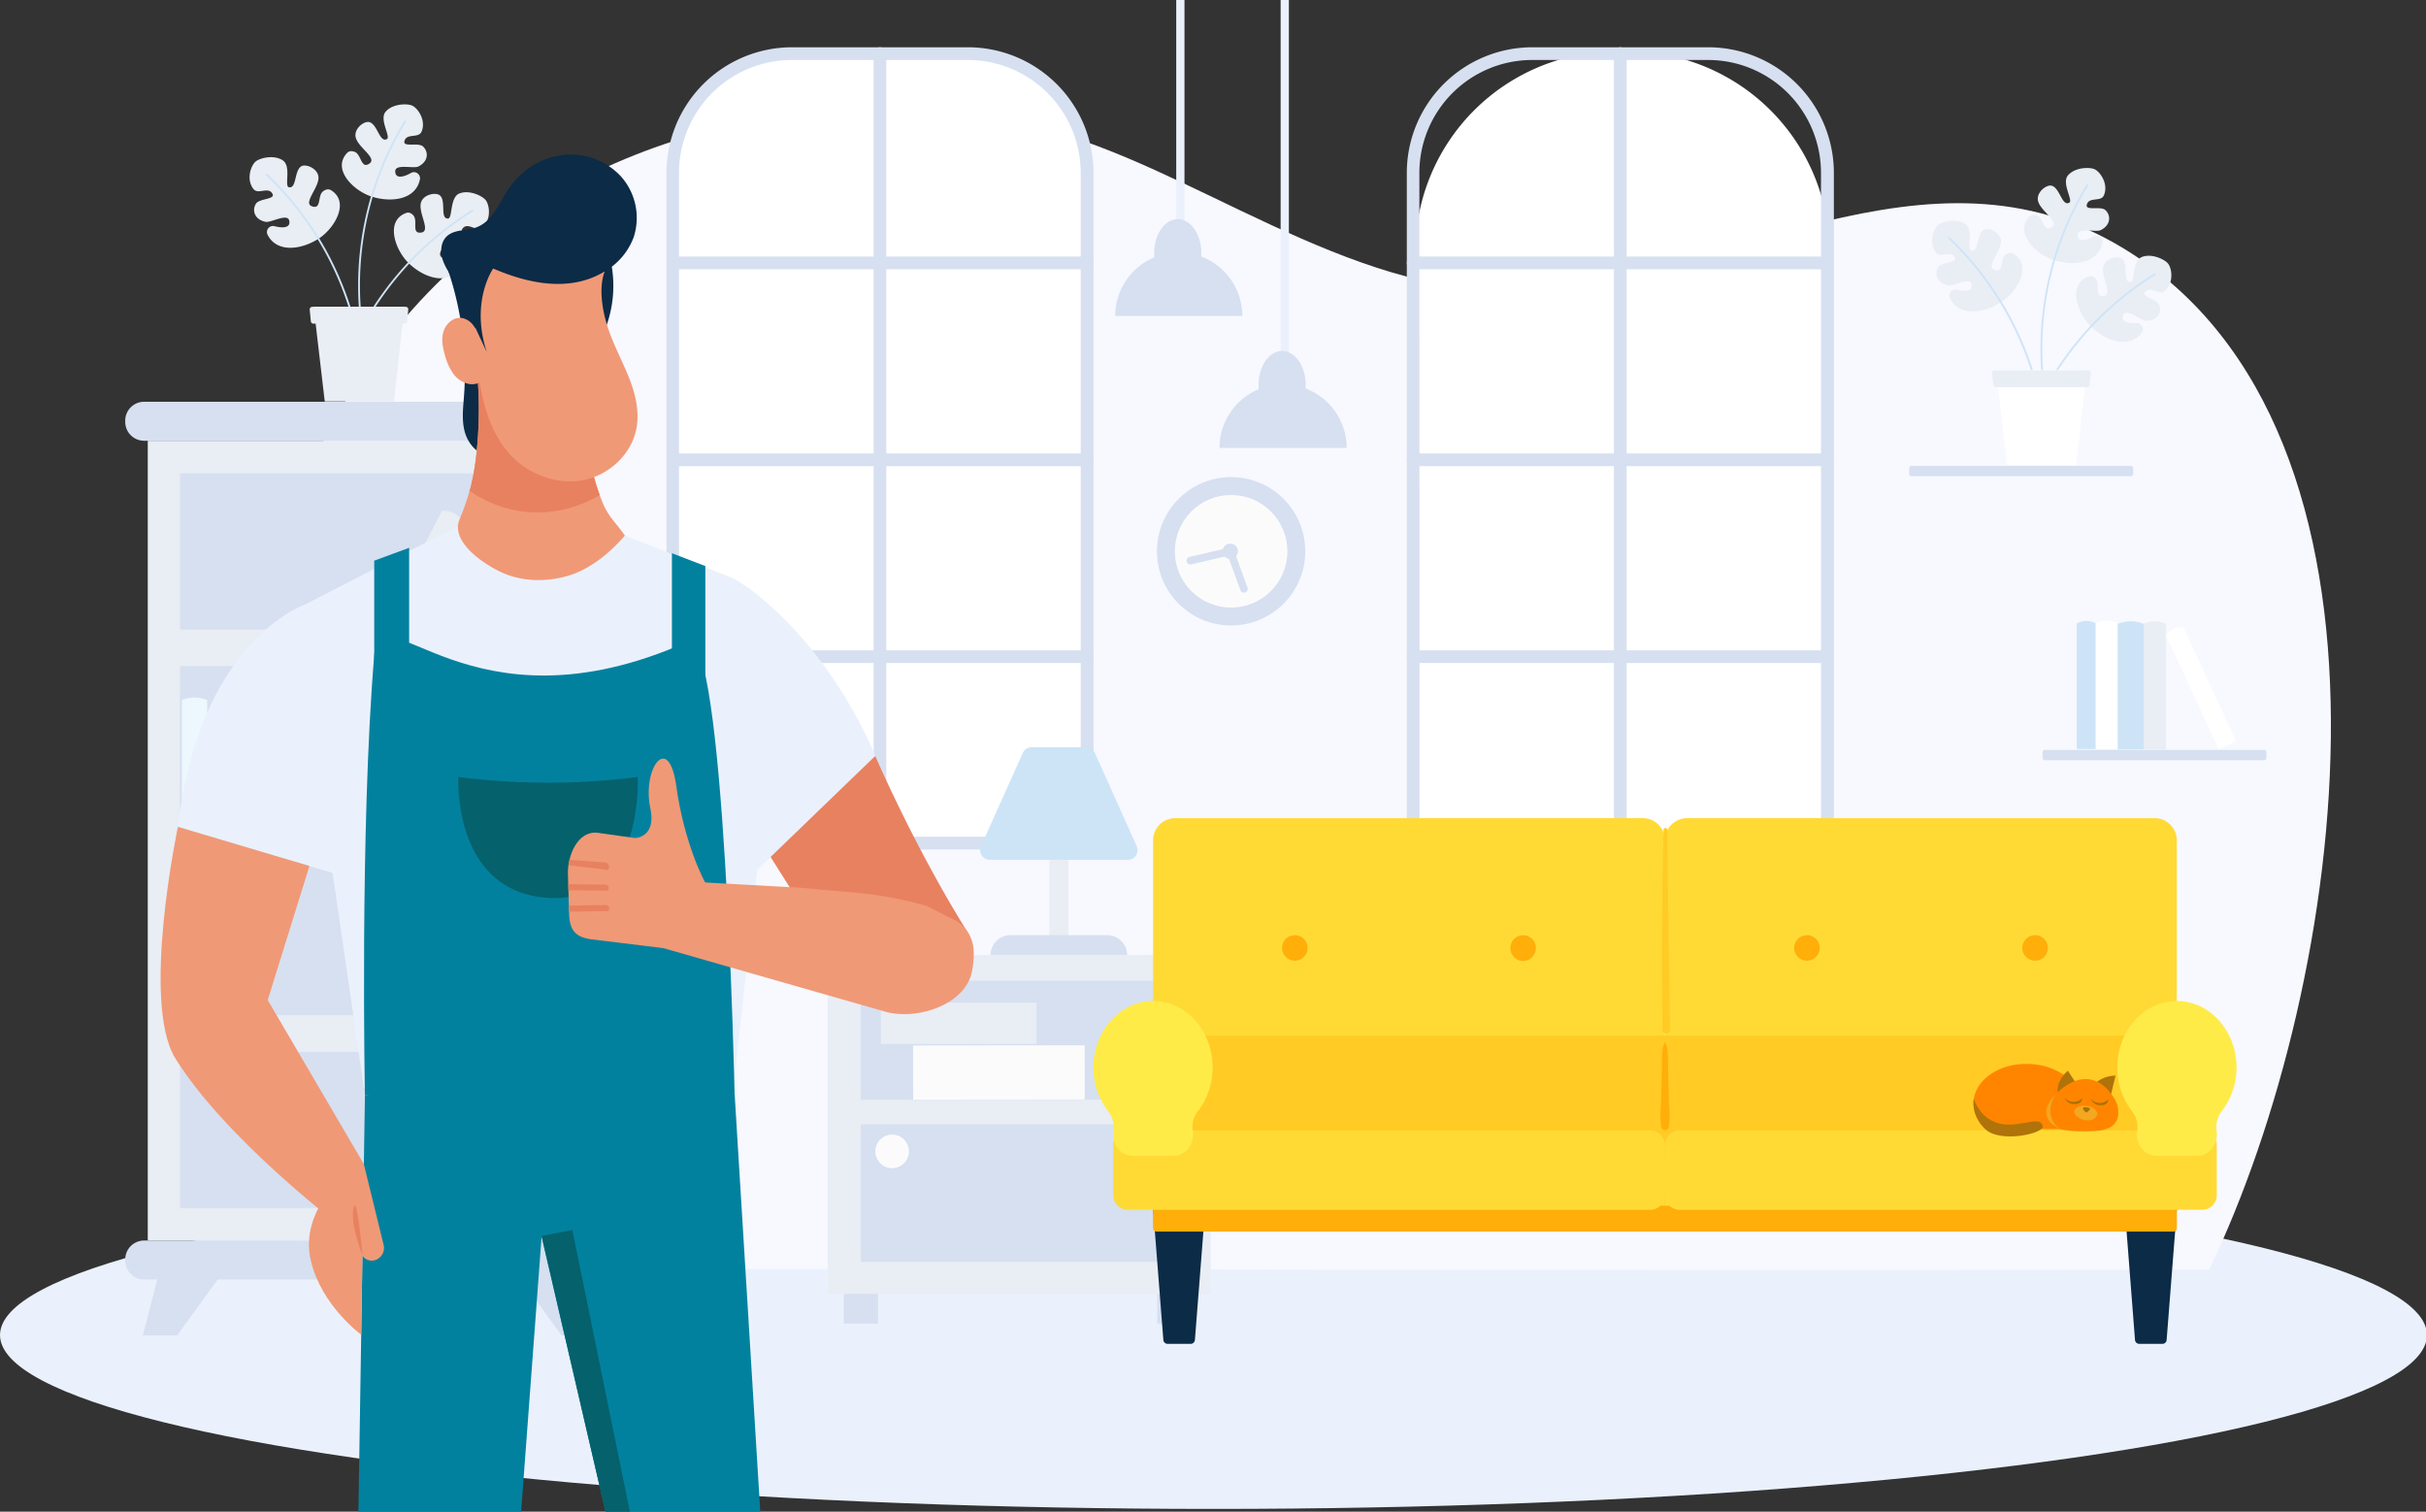 <?xml version="1.0" encoding="UTF-8"?> <svg xmlns="http://www.w3.org/2000/svg" id="Layer_1" data-name="Layer 1" viewBox="0 0 910 567"><rect x="0" y="0" width="910" height="567" fill="#333333" stroke="none"/> <defs> <clipPath id="clip-path"> <path fill="none" d="M-54.71-32.07h554.22V567H-54.71z"></path> </clipPath> <style>.cls-2{fill:#eaf1fc}.cls-4{fill:#e9edf4}.cls-5{fill:#d6e0f0}.cls-7{fill:#cde4f7}.cls-8{fill:#fff}.cls-9{fill:#fcfbfc}.cls-10{fill:#0b2b46}.cls-11{fill:#ffae0a}.cls-12{fill:#ffda35}.cls-14{fill:#ffeb47}.cls-15{fill:#ff8500}.cls-16{fill:#af7309}.cls-17{fill:#a97000}.cls-18{fill:#f4a721}.cls-19{clip-path:url(#clip-path)}.cls-20{fill:#02819f}.cls-21{fill:#e8815f}.cls-22{fill:#f09976}.cls-23{fill:#05616b}</style> </defs> <g id="Layer_6" data-name="Layer 6"> <g id="Refs"> <ellipse class="cls-2" cx="455.18" cy="500.75" rx="455.18" ry="65.21"></ellipse> <path d="M828.67 476.19c51.93-107.89 80.49-314.41-32-382.95-73.62-44.87-150.3 12.85-229 15.49C505.9 110.8 446.32 62 390.58 48.08 244.5 11.58 14.72 106.5 115.75 476.19c252.63-.71 460.3.72 712.92 0z" fill="#f8f8ff"></path> <path class="cls-4" d="M55.43 165.32h166.2v299.96H55.43z"></path> <path class="cls-5" d="M67.49 177.52h142.09v58.56H67.49zm0 72.34h142.09v58.56H67.49zm0 72.33h142.09v58.56H67.49zm0 72.34h142.09v58.56H67.49zM223 165.32H54.07a7.1 7.1 0 01-7.1-7.1v-.43a7.1 7.1 0 017.1-7.1H223a7.1 7.1 0 017.1 7.1v.43a7.1 7.1 0 01-7.1 7.1zm0 314.6H54.07a7.1 7.1 0 01-7.1-7.1v-.43a7.1 7.1 0 017.1-7.1H223a7.1 7.1 0 017.1 7.1v.43a7.1 7.1 0 01-7.1 7.1zm-163.99 0l-5.43 20.95h12.86l15.19-20.95H59.01zm159.04 0l5.42 20.95h-12.85l-15.2-20.95h22.63z"></path> <path d="M68.22 308.41h9.5v-45.85a12.47 12.47 0 00-9.5 0z" fill="#ecf7fe"></path> <path class="cls-4" d="M151.46 236.21l-7.1-3 21.39-41.63a9.27 9.27 0 014 .62 8 8 0 013.11 2.33zm.92-156.34c-8 2.88-4.24 13.82.88 18.8 5.54 5.37 14.06 8.36 18.84 2.54a2.28 2.28 0 00-2-3.81c-3.38.12-6-.79-4.71-3.28s6.54 2.31 8.48 2.34c4.32.06 6-3.21 5-5.91-.83-2.23-6.8-3-5.37-4.84 2.1-2.61 5.17 1.47 7.38-.36 3.45-2.85 2.83-8.34 1.3-10.3-1.23-1.57-6.19-4-9.93-2.45-3.55 1.5-2.46 9.25-4.15 9.36-3.19.18-.62-6.64-3.12-8.69-1.49-1.21-5.92-.43-7 2.48-1.37 3.81 3.86 11 0 11.48-3.5.49-1.49-3.62-2.56-5.86-.23-.59-1.49-2.06-3.04-1.5z"></path> <path class="cls-7" d="M127.42 142.55h-.11a.34.34 0 01-.22-.43A118.54 118.54 0 01177 78.74a.34.34 0 11.36.58 117.81 117.81 0 00-49.61 63 .3.3 0 01-.33.23z"></path> <path class="cls-4" d="M130.21 57.35c-5.83 6.16 2.42 14.25 9.24 16.4 7.36 2.31 16.32 1.15 18-6.2a2.29 2.29 0 00-3.51-2.55c-3 1.63-5.7 2-5.68-.81s6.88-.87 8.63-1.72c3.89-1.89 3.91-5.56 1.79-7.52-1.75-1.62-7.44.35-7-1.91.7-3.27 5.28-1 6.43-3.63 1.8-4.09-1.22-8.72-3.46-9.78-1.8-.85-7.34-.82-10 2.28-2.49 2.93 2 9.37.5 10.23-2.77 1.59-3.54-5.65-6.69-6.36-1.87-.42-5.48 2.28-5.11 5.34.49 4 8.4 8.11 5.2 10.24-2.91 2-3-2.56-4.92-4.09-.49-.37-2.28-1.12-3.42.08z"></path> <path class="cls-7" d="M135.94 124.6a.34.34 0 01-.34-.29 118.47 118.47 0 0116.1-79 .34.34 0 11.58.36 117.79 117.79 0 00-16 78.56.34.34 0 01-.29.39z"></path> <path class="cls-4" d="M124.15 71.33c7.22 4.44 1.34 14.39-4.69 18.23-6.52 4.13-15.47 5.32-19-1.34a2.28 2.28 0 012.71-3.33c3.29.8 6 .44 5.28-2.25s-6.87.94-8.78.57c-4.24-.82-5.21-4.36-3.67-6.8 1.27-2 7.27-1.58 6.24-3.65-1.52-3-5.36.39-7.15-1.85-2.79-3.49-1.07-8.74.82-10.34 1.52-1.29 6.88-2.69 10.22-.38 3.17 2.19.53 9.56 2.16 10 3.08.82 2-6.38 4.82-7.87 1.7-.89 5.88.79 6.32 3.84.57 4-6 10-2.38 11.23 3.33 1.19 2.2-3.24 3.7-5.22.45-.52 1.99-1.71 3.4-.84z"></path> <path class="cls-7" d="M135.89 137.78a.34.34 0 01-.34-.3 117.73 117.73 0 00-35.76-71.76.34.34 0 01.47-.49 118.4 118.4 0 0136 72.18.34.34 0 01-.3.38z"></path> <path class="cls-4" d="M121.81 150.57h25.95l3.92-35.53h-34.03l4.16 35.53z"></path> <path class="cls-4" d="M151.78 121.39h-34.24a.94.94 0 01-.94-.86l-.44-4.45a1 1 0 01.94-1h35.11a.94.94 0 01.94 1l-.44 4.45a.93.93 0 01-.93.86z"></path> <path class="cls-8" d="M404.9 315.42h-148a3.66 3.66 0 01-3.66-3.66V97c-5.63-80.36 26.56-77.63 77.63-77.63h.05C412 14.06 408.55 54.1 408.55 97v214.77a3.64 3.64 0 01-3.65 3.65z"></path> <path class="cls-5" d="M405.63 318.61H254.52a4.51 4.51 0 01-4.52-4.51V64.81a47.13 47.13 0 0147.08-47.08h66a47.16 47.16 0 0147.11 47.11V314.1a4.53 4.53 0 01-4.56 4.51zm-150.85-4.77h150.6v-249A42.38 42.38 0 00363 22.5h-66a42.36 42.36 0 00-42.31 42.31v249z"></path> <path class="cls-5" d="M330.08 316.7a2.38 2.38 0 01-2.38-2.38V20.11a2.38 2.38 0 014.76 0v294.2a2.39 2.39 0 01-2.38 2.39z"></path> <path class="cls-5" d="M407.76 248.69H252.39a2.38 2.38 0 010-4.76h155.37a2.38 2.38 0 010 4.76zm0-147.69H252.39a2.38 2.38 0 110-4.76h155.37a2.38 2.38 0 010 4.76zm0 73.85H252.39a2.38 2.38 0 010-4.76h155.37a2.38 2.38 0 010 4.76z"></path> <path class="cls-8" d="M682.7 315.42H534.43a3.55 3.55 0 01-3.55-3.55V94.68a75.36 75.36 0 0175.37-75.37h4.58a75.42 75.42 0 0175.42 75.42v217.14a3.54 3.54 0 01-3.55 3.55z"></path> <path class="cls-5" d="M683.32 318.61H532.21a4.51 4.51 0 01-4.51-4.51V64.81a47.13 47.13 0 0147.08-47.08h66a47.16 47.16 0 0147.11 47.11V314.1a4.53 4.53 0 01-4.57 4.51zm-150.86-4.77h150.6v-249a42.38 42.38 0 00-42.34-42.34h-66a42.36 42.36 0 00-42.31 42.31z"></path> <path class="cls-5" d="M607.77 316.7a2.38 2.38 0 01-2.38-2.38V20.11a2.38 2.38 0 014.76 0v294.2a2.39 2.39 0 01-2.38 2.39z"></path> <path class="cls-5" d="M685.45 248.69H530.08a2.38 2.38 0 010-4.76h155.37a2.38 2.38 0 010 4.76zm0-147.69H530.08a2.38 2.38 0 110-4.76h155.37a2.38 2.38 0 010 4.76zm0 73.85H530.08a2.38 2.38 0 010-4.76h155.37a2.38 2.38 0 010 4.76z"></path> <path class="cls-4" d="M783.46 103.7c-8 2.88-4.24 13.82.88 18.8 5.54 5.37 14.06 8.36 18.84 2.54a2.28 2.28 0 00-2-3.81c-3.38.12-6-.79-4.71-3.28s6.54 2.31 8.48 2.34c4.32.06 6-3.21 5-5.91-.83-2.23-6.8-3-5.37-4.84 2.1-2.61 5.17 1.47 7.38-.36 3.45-2.85 2.83-8.34 1.3-10.3-1.23-1.57-6.19-4-9.93-2.45-3.55 1.5-2.46 9.25-4.15 9.36-3.19.18-.62-6.64-3.12-8.69-1.49-1.21-5.92-.43-7 2.48-1.37 3.81 3.86 11 0 11.48-3.5.49-1.49-3.62-2.56-5.86-.23-.59-1.5-2.06-3.04-1.5z"></path> <path class="cls-7" d="M758.5 166.38h-.11a.34.34 0 01-.22-.43 118.54 118.54 0 0149.89-63.36.34.34 0 01.36.58 117.81 117.81 0 00-49.61 63 .3.3 0 01-.31.21z"></path> <path class="cls-4" d="M761.29 81.18c-5.83 6.16 2.42 14.25 9.24 16.4 7.36 2.31 16.32 1.15 18-6.2a2.29 2.29 0 00-3.53-2.52c-3 1.63-5.7 2-5.68-.81s6.88-.87 8.63-1.72c3.89-1.89 3.91-5.56 1.79-7.52-1.75-1.62-7.44.35-7-1.91.7-3.27 5.28-1 6.43-3.63 1.8-4.09-1.22-8.72-3.46-9.78-1.8-.85-7.34-.82-10 2.28-2.49 2.93 2 9.37.5 10.23-2.77 1.59-3.54-5.65-6.69-6.36-1.87-.42-5.48 2.28-5.11 5.34.49 4 8.4 8.11 5.2 10.24-2.91 2-3-2.56-4.92-4.09-.47-.4-2.26-1.13-3.4.05z"></path> <path class="cls-7" d="M767 148.43a.34.34 0 01-.34-.29 118.47 118.47 0 0116.1-79 .34.34 0 11.58.36 117.75 117.75 0 00-16 78.56.34.34 0 01-.29.39z"></path> <path class="cls-4" d="M755.23 95.16c7.22 4.44 1.34 14.39-4.69 18.23-6.52 4.13-15.47 5.32-19-1.34a2.28 2.28 0 012.71-3.33c3.29.8 6 .44 5.28-2.25s-6.87.93-8.78.57c-4.24-.82-5.21-4.36-3.67-6.8 1.27-2 7.27-1.58 6.24-3.65-1.52-3-5.36.39-7.15-1.85-2.79-3.49-1.07-8.74.82-10.34 1.52-1.29 6.88-2.69 10.22-.38 3.17 2.19.53 9.56 2.16 10 3.08.82 2-6.38 4.82-7.87 1.7-.89 5.88.79 6.32 3.84.57 4-6 10-2.38 11.23 3.33 1.19 2.2-3.24 3.7-5.22.45-.52 1.99-1.71 3.4-.84z"></path> <path class="cls-7" d="M767 161.61a.34.34 0 01-.34-.3 117.73 117.73 0 00-35.76-71.76.34.34 0 01.47-.49 118.4 118.4 0 0136 72.18.34.34 0 01-.3.38z"></path> <path class="cls-8" d="M752.89 174.4h25.95l3.92-35.53h-34.03l4.16 35.53z"></path> <path class="cls-4" d="M782.86 145.22h-34.24a.94.94 0 01-.94-.86l-.44-4.45a1 1 0 01.94-1h35.11a.94.94 0 01.94 1l-.44 4.45a.92.92 0 01-.93.86z"></path> <path class="cls-5" d="M717 174.74a.83.83 0 00-.83.83v2.19a.84.84 0 00.83.84h82.31a.83.83 0 00.83-.84v-2.19a.83.83 0 00-.83-.83z"></path> <path class="cls-4" d="M804.12 281.07h8.26V234a9.36 9.36 0 00-8.26 0z"></path> <path class="cls-7" d="M779 280.93h7.16v-47.1a7.16 7.16 0 00-7.16 0v47.1z"></path> <path class="cls-8" d="M832.21 281l6.56-3L819 235.25a7.65 7.65 0 00-3.68.64 7.73 7.73 0 00-2.87 2.39zm-46.09-.1h8.26v-47.1a9.36 9.36 0 00-8.26 0z"></path> <path class="cls-7" d="M794.36 281.07h9.76V234a12.88 12.88 0 00-9.76 0z"></path> <path class="cls-5" d="M767 281.27a.83.83 0 00-.83.84v2.19a.83.83 0 00.83.83h82.31a.83.83 0 00.83-.83v-2.19a.84.84 0 00-.83-.84z"></path> <path class="cls-2" d="M480.37-2.44h3.09v141.16h-3.09z"></path> <path class="cls-5" d="M505.13 168a23.84 23.84 0 00-47.68 0z"></path> <path class="cls-5" d="M489.77 144.3c0 7-4 12.67-8.84 12.67s-8.84-5.67-8.84-12.67 4-12.67 8.84-12.67 8.84 5.68 8.84 12.67z"></path> <path class="cls-2" d="M441.21-2.44h3.09v91.7h-3.09z"></path> <path class="cls-5" d="M466 118.52a23.84 23.84 0 00-47.68 0z"></path> <path class="cls-5" d="M450.62 94.85c0 7-4 12.67-8.84 12.67s-8.84-5.67-8.84-12.67 4-12.67 8.84-12.67 8.84 5.67 8.84 12.67z"></path> <circle class="cls-5" cx="461.79" cy="206.77" r="27.82"></circle> <circle class="cls-9" cx="461.79" cy="206.77" r="21.11"></circle> <path class="cls-5" d="M467.94 220.35l-5.12-14.07a1.44 1.44 0 00-1.68-.91l-15 3.52a1.44 1.44 0 00.66 2.8l13.78-3.23 4.68 12.87a1.45 1.45 0 001.35.95 1.41 1.41 0 00.49-.09 1.43 1.43 0 00.84-1.84z"></path> <circle class="cls-5" cx="461.47" cy="206.77" r="2.88"></circle> <path class="cls-4" d="M393.61 315.99h7.14v40.36h-7.14z"></path> <path class="cls-5" d="M422.79 358.21h-51.22a7.46 7.46 0 017.45-7.45h36.32a7.45 7.45 0 017.45 7.45z"></path> <path class="cls-7" d="M423 322.51h-51.68a3.66 3.66 0 01-3.34-5.16l15.65-34.9a3.65 3.65 0 013.34-2.16h20.41a3.67 3.67 0 013.34 2.16l15.65 34.9a3.66 3.66 0 01-3.37 5.16z"></path> <path class="cls-4" d="M310.52 358.21h143.62v127.07H310.52z"></path> <path class="cls-5" d="M322.94 367.88h117.55v44.55H322.94zm0 53.86h117.55v51.53H322.94zm-6.42 63.54h12.83v11.17h-12.83zm117.55 0h12.83v11.17h-12.83z"></path> <circle class="cls-9" cx="334.64" cy="431.85" r="6.29"></circle> <path class="cls-4" transform="rotate(-.06 381.757 410.82)" d="M330.45 376.04h58.36v15.52h-58.36z"></path> <path class="cls-9" transform="rotate(-.06 362.668 391.711)" d="M342.5 392.12h64.36v20.28H342.5z"></path> </g> </g> <g id="Layer_18" data-name="Layer 18"> <path class="cls-10" d="M446.7 504.05h-8.8a1.62 1.62 0 01-1.53-1.56l-3.87-49.44h19.59l-3.87 49.44a1.61 1.61 0 01-1.52 1.56zm364.47 0h-8.8a1.62 1.62 0 01-1.53-1.56L797 453.05h19.59l-3.87 49.44a1.6 1.6 0 01-1.55 1.56z"></path> <path class="cls-11" d="M816.56 416.89H432.5v43.69a1.36 1.36 0 001.36 1.36H815.2a1.36 1.36 0 001.36-1.36z"></path> <path class="cls-12" d="M624.53 452.2h192v-137a8.33 8.33 0 00-8.33-8.33H632.86a8.33 8.33 0 00-8.33 8.33v137z"></path> <path class="cls-11" d="M758.57 355.6a4.79 4.79 0 104.79-4.85 4.82 4.82 0 00-4.79 4.85zm-85.57 0a4.79 4.79 0 104.79-4.85 4.82 4.82 0 00-4.79 4.85z"></path> <path class="cls-12" d="M624.53 452.2h-192v-137a8.33 8.33 0 018.33-8.33h175.35a8.33 8.33 0 018.33 8.33v137z"></path> <path d="M624 311.18c-.66 25.09-.73 50.21-.44 75.3 0 1.58 2.9 1.58 2.88 0-.3-25.1-.9-50.2-1-75.3 0-.82-1.47-.82-1.49 0zm-191.5 77.27h384.06v45.05H432.5z" fill="#ffcb24"></path> <path class="cls-11" d="M625.67 400.31c-.08-2.89.18-6.24-.84-8.95a.3.3 0 00-.59 0c-1 2.56-.75 5.64-.83 8.38-.11 3.66-.16 7.31-.22 11s-.72 8.25 0 12a1.41 1.41 0 002.76 0c.69-3.73 0-8.21 0-12"></path> <path class="cls-12" d="M619 424H423.09a5.52 5.52 0 00-5.52 5.52v18.73a5.52 5.52 0 005.52 5.52H619a5.52 5.52 0 005.52-5.52v-18.73A5.54 5.54 0 00619 424z"></path> <path class="cls-14" d="M454.86 400.37c0-14.34-10.88-25.86-23.94-24.85-11.21.86-20.21 11.12-20.74 23.63a26.61 26.61 0 005.51 17.63 9.67 9.67 0 011.93 7.33c-.73 4.91 2.66 9.38 7.13 9.38h15.53c4.47 0 7.87-4.47 7.13-9.38a9.58 9.58 0 011.91-7.3 26.63 26.63 0 005.54-16.44z"></path> <path class="cls-11" d="M490.49 355.6a4.79 4.79 0 11-4.79-4.85 4.82 4.82 0 014.79 4.85z"></path> <ellipse class="cls-11" cx="571.33" cy="355.6" rx="4.79" ry="4.85"></ellipse> <path class="cls-12" d="M630.05 424H826a5.52 5.52 0 015.52 5.52v18.73a5.52 5.52 0 01-5.52 5.52H630.05a5.52 5.52 0 01-5.52-5.52v-18.73a5.52 5.52 0 015.52-5.52z"></path> <path class="cls-14" d="M794.21 400.37c0-14.34 10.88-25.86 23.94-24.85 11.21.86 20.21 11.12 20.74 23.63a26.61 26.61 0 01-5.51 17.63 9.67 9.67 0 00-1.93 7.33c.73 4.91-2.66 9.38-7.13 9.38H808.8c-4.47 0-7.87-4.47-7.13-9.38a9.58 9.58 0 00-1.91-7.3 26.51 26.51 0 01-5.55-16.44z"></path> <path class="cls-15" d="M744.66 423.47s-6.16-5.22-3.95-12.82 12.51-13.47 24.83-11.07 22.13 15.44 23.1 23.89z"></path> <path class="cls-16" d="M785.84 406.39a11.61 11.61 0 017.71-2.95l-1.89 7.79zm-6.84.28l-3.34-5.05s-5.35 4.31-3.46 9.6 6.8-4.55 6.8-4.55z"></path> <path class="cls-15" d="M773.45 408.28s-6.65 4.91-6 10.2 8 6.25 18.37 5.73 8.84-7.47 8.47-9.51-7.77-16.55-20.84-6.42z"></path> <path class="cls-17" d="M774.37 411.7a3.88 3.88 0 003.68 2.42c3 .15 2.93-2.18 2.93-2.18a4.45 4.45 0 01-6.61-.24z"></path> <path class="cls-18" d="M778.71 415.69a5.61 5.61 0 014.27-.86c2.73.42 3.54 2 3.72 2.67s-1 3.2-4.38 2.67-5.32-3.07-3.61-4.48z"></path> <path class="cls-17" d="M784.2 412.11a3.88 3.88 0 003.68 2.42c3 .15 2.93-2.18 2.93-2.18a4.45 4.45 0 01-6.61-.24zm-2.5 3.21a4.26 4.26 0 012.12.31c.63.45-1.21 1.7-1.21 1.7s-2.04-1.51-.91-2.01z"></path> <path class="cls-18" d="M771 410.56s-8.84 8.07 1.85 12.91c-.05 0-7.13-4.19-1.85-12.91z"></path> <path class="cls-16" d="M756.45 421.62c7-1 8.85-2 9.77.72s-15.93 6.64-21.56 1.13-4.27-11.39-4.27-11.39 3.02 11.39 16.06 9.54z"></path> <g class="cls-19"> <path class="cls-20" d="M182.75 737.67h-50.96l5.1-326.97 70.55-4.29-24.69 331.26z"></path> </g> <g class="cls-19"> <path class="cls-20" d="M285.18 567h-58.05l-39.16-168.38 87.57 11.3L285.18 567z"></path> </g> <g class="cls-19"> <path class="cls-21" d="M363.75 350.93c-20.33-32.21-35.45-67.39-35.45-67.39l-44.13 30.14 33.11 52.54c4.2 7.4 22.11 5.44 26.72-1.71z"></path> </g> <g class="cls-19"> <path class="cls-2" d="M274.71 216.78L224.6 197h-52.26l-57.95 29.74c-4.91 2.94-4 8.89-2.2 14.33l24.29 166.83 138.58.82 18.74-172.49c1.34-5.59-13.91-16.94-19.09-19.45z"></path> <path class="cls-2" d="M280.19 220.18c33.08 24.17 48.11 63.36 48.11 63.36l-47.15 45.51-53.53-52zm-165.8 6.58S74.87 240 66.73 310.13l78.2 23.28 21.76-67.85z"></path> <path class="cls-10" d="M168.16 101.63a119.81 119.81 0 015.9 46.79c-.33 4.43-.89 9 .2 13.27s4.3 8.44 8.7 9.07c1.82-12.09 3.52-24.17 5.34-36.25.68-4.51 1.35-9.18.12-13.57a21.73 21.73 0 00-7.76-10.81 79.8 79.8 0 00-12.5-8.5z"></path> <path class="cls-22" d="M187.27 214.27c7.63 3.8 16.69 4.13 24.93 1.94s15.85-8 22.2-15.32c-3.22-4.72-6.06-6.84-8.31-12.25-.41-1-.8-2-1.17-3a69.09 69.09 0 01-3.48-13.14c-15.74-4.94-30.31-19.46-42.36-30.73 1.2 11.93.36 30.6-2.9 42.15a.43.43 0 01-.06.2 92.36 92.36 0 01-3.71 10.64c-3.28 7.88 7.24 15.7 14.86 19.51z"></path> <path class="cls-21" d="M176 184a.81.81 0 00.18.12 45.69 45.69 0 0014.27 6.64c.61.16 1.22.3 1.83.43a43.43 43.43 0 006.31.92 44.94 44.94 0 0023.5-4.86c1-.49 1.94-1 2.88-1.6a69.09 69.09 0 01-3.48-13.14c-15.74-4.94-30.31-19.46-42.36-30.73 1.2 11.93.36 30.6-2.9 42.15a1.19 1.19 0 00-.23.07z"></path> <path class="cls-10" d="M228.72 96.36a44.44 44.44 0 01-3.39 30.82c-4.11-9.46-2.48-22.33 3.39-30.82z"></path> <path class="cls-22" d="M179.93 126.23a20.79 20.79 0 00-2.53-4.39 6.9 6.9 0 00-4.24-2.59c-3.06-.41-5.91 2.15-6.81 5.11s-.27 6.15.61 9.11a21.22 21.22 0 002.93 6.48 9.79 9.79 0 005.72 4 6.42 6.42 0 006.41-2.18c-1.42-5.24-2.6-10.11-2.09-15.54z"></path> <path class="cls-22" d="M179.35 139.38q.1.92.24 1.83c1.56 10.94 4.8 22.17 12.53 30.06 6.87 7 17.24 10.7 26.87 8.77s18-9.81 19.76-19.47c1.19-6.51-.51-13.22-3-19.37s-5.66-12-7.73-18.28-3.56-14.94-1.19-21.13l-.78-.47C211.93 92.88 195.8 91 180.82 98a128 128 0 00-1.47 41.38z"></path> <path class="cls-10" d="M237.71 88.93a24.76 24.76 0 01-10.6 12.7 31.94 31.94 0 01-12.58 4.51c-10.05 1.37-20.23-1.45-29.55-5.42-.35.52-8.54 12.7-2.37 31.4l-8.5-18.24a39.28 39.28 0 00-3.39-7.87c-1.58-2.77-3.56-5.36-4.6-8.37s-.88-6.73 1.41-8.94c2.83-2.73 7.42-2.06 11.12-3.41 6.2-2.24 8.7-9.43 12.41-14.87a28.84 28.84 0 014.87-5.42 28.06 28.06 0 0115.16-6.85A25.74 25.74 0 01233 66.26a23.4 23.4 0 014.71 22.67z"></path> <path class="cls-20" d="M275.54 409.92l-138.66.78s-1.94-100.1 3.48-164.7c2.22-26.48 35.06 31.62 117.65-5.34 13.8-6.14 17.53 169.26 17.53 169.26z"></path> <path class="cls-20" d="M153.47 251.81h-13.1v-41.52l13.1-4.82v46.34zm98.57 2.03h12.54v-41.52l-12.54-4.82v46.34z"></path> </g> <g class="cls-19"> <path class="cls-22" d="M128.05 460.17s-43.36-32.79-62.22-63.11c-13.09-21 .91-86.94.91-86.94l49.33 14.69-15.65 50.28 36.07 61.53-1 64s-14.86-10.83-18.87-27.66c-4.85-20.33 15.89-34.9 15.89-34.9"></path> </g> <g class="cls-19"> <path class="cls-22" d="M136.48 436.63l7.42 30.29c.86 3.53-2.48 6.86-5.9 5.65a3.8 3.8 0 01-2.53-3c-1.25-5.77 1.01-32.94 1.01-32.94z"></path> </g> <g class="cls-19"> <path class="cls-23" d="M239.23 291.43a267.92 267.92 0 01-67.3 0s-2.34 43 33.65 45.34 33.65-45.34 33.65-45.34z"></path> </g> <g class="cls-19"> <path class="cls-23" d="M203.18 463.58L227.13 567h9.14l-21.58-105.67-11.51 2.25z"></path> </g> <g class="cls-19"> <path class="cls-22" d="M248 340.36a13.9 13.9 0 0114.69-9.47l38.24 2.11c19.61 2.1 27.09 1.48 45.93 6.56.3.08.61.18.91.28l8.07 4.22a13.81 13.81 0 019.4 12.88 32.34 32.34 0 01-.9 8.49c-3.23 11.8-20.9 17.4-32.62 13.92l-86.61-24.8a1.6 1.6 0 01-1.08-2.05z"></path> </g> <g class="cls-19"> <path class="cls-22" d="M213.05 328.51l.45 14.86c.32 5.69 2.56 8.13 8.2 8.93l27 3.3 5-39.08-29.49-4.16c-7.48-.92-11.58 8.64-11.16 16.15z"></path> </g> <g class="cls-19"> <path class="cls-22" d="M265.55 332.72c-1.44-1.68-9-17-11.84-37.7s-12.9-6.85-9.78 8.1-11.83 11-11.83 11l19.42 24z"></path> </g> <g class="cls-19"> <path class="cls-21" d="M213.61 322.49l13.3 1a1.67 1.67 0 011.25 2.64c-.11.14-.22.22-.3.19-.47-.16-14.63-1.79-14.63-1.79z"></path> </g> <g class="cls-19"> <path class="cls-21" d="M213.15 331.61l13.61.19a1.32 1.32 0 011.27 2.13c-.09.15-.19.24-.28.22-.48-.1-14.53-.25-14.53-.25z"></path> </g> <g class="cls-19"> <path class="cls-21" d="M213.35 339.68l13.61-.25a1.32 1.32 0 011.27 2.13c-.09.15-.19.24-.28.22-.48-.1-14.53.18-14.53.18z"></path> </g> <g class="cls-19"> <path class="cls-21" d="M136 470.87s-4.69-11.33-3.44-17.72 3.44 17.72 3.44 17.72z"></path> </g> </g> </svg> 